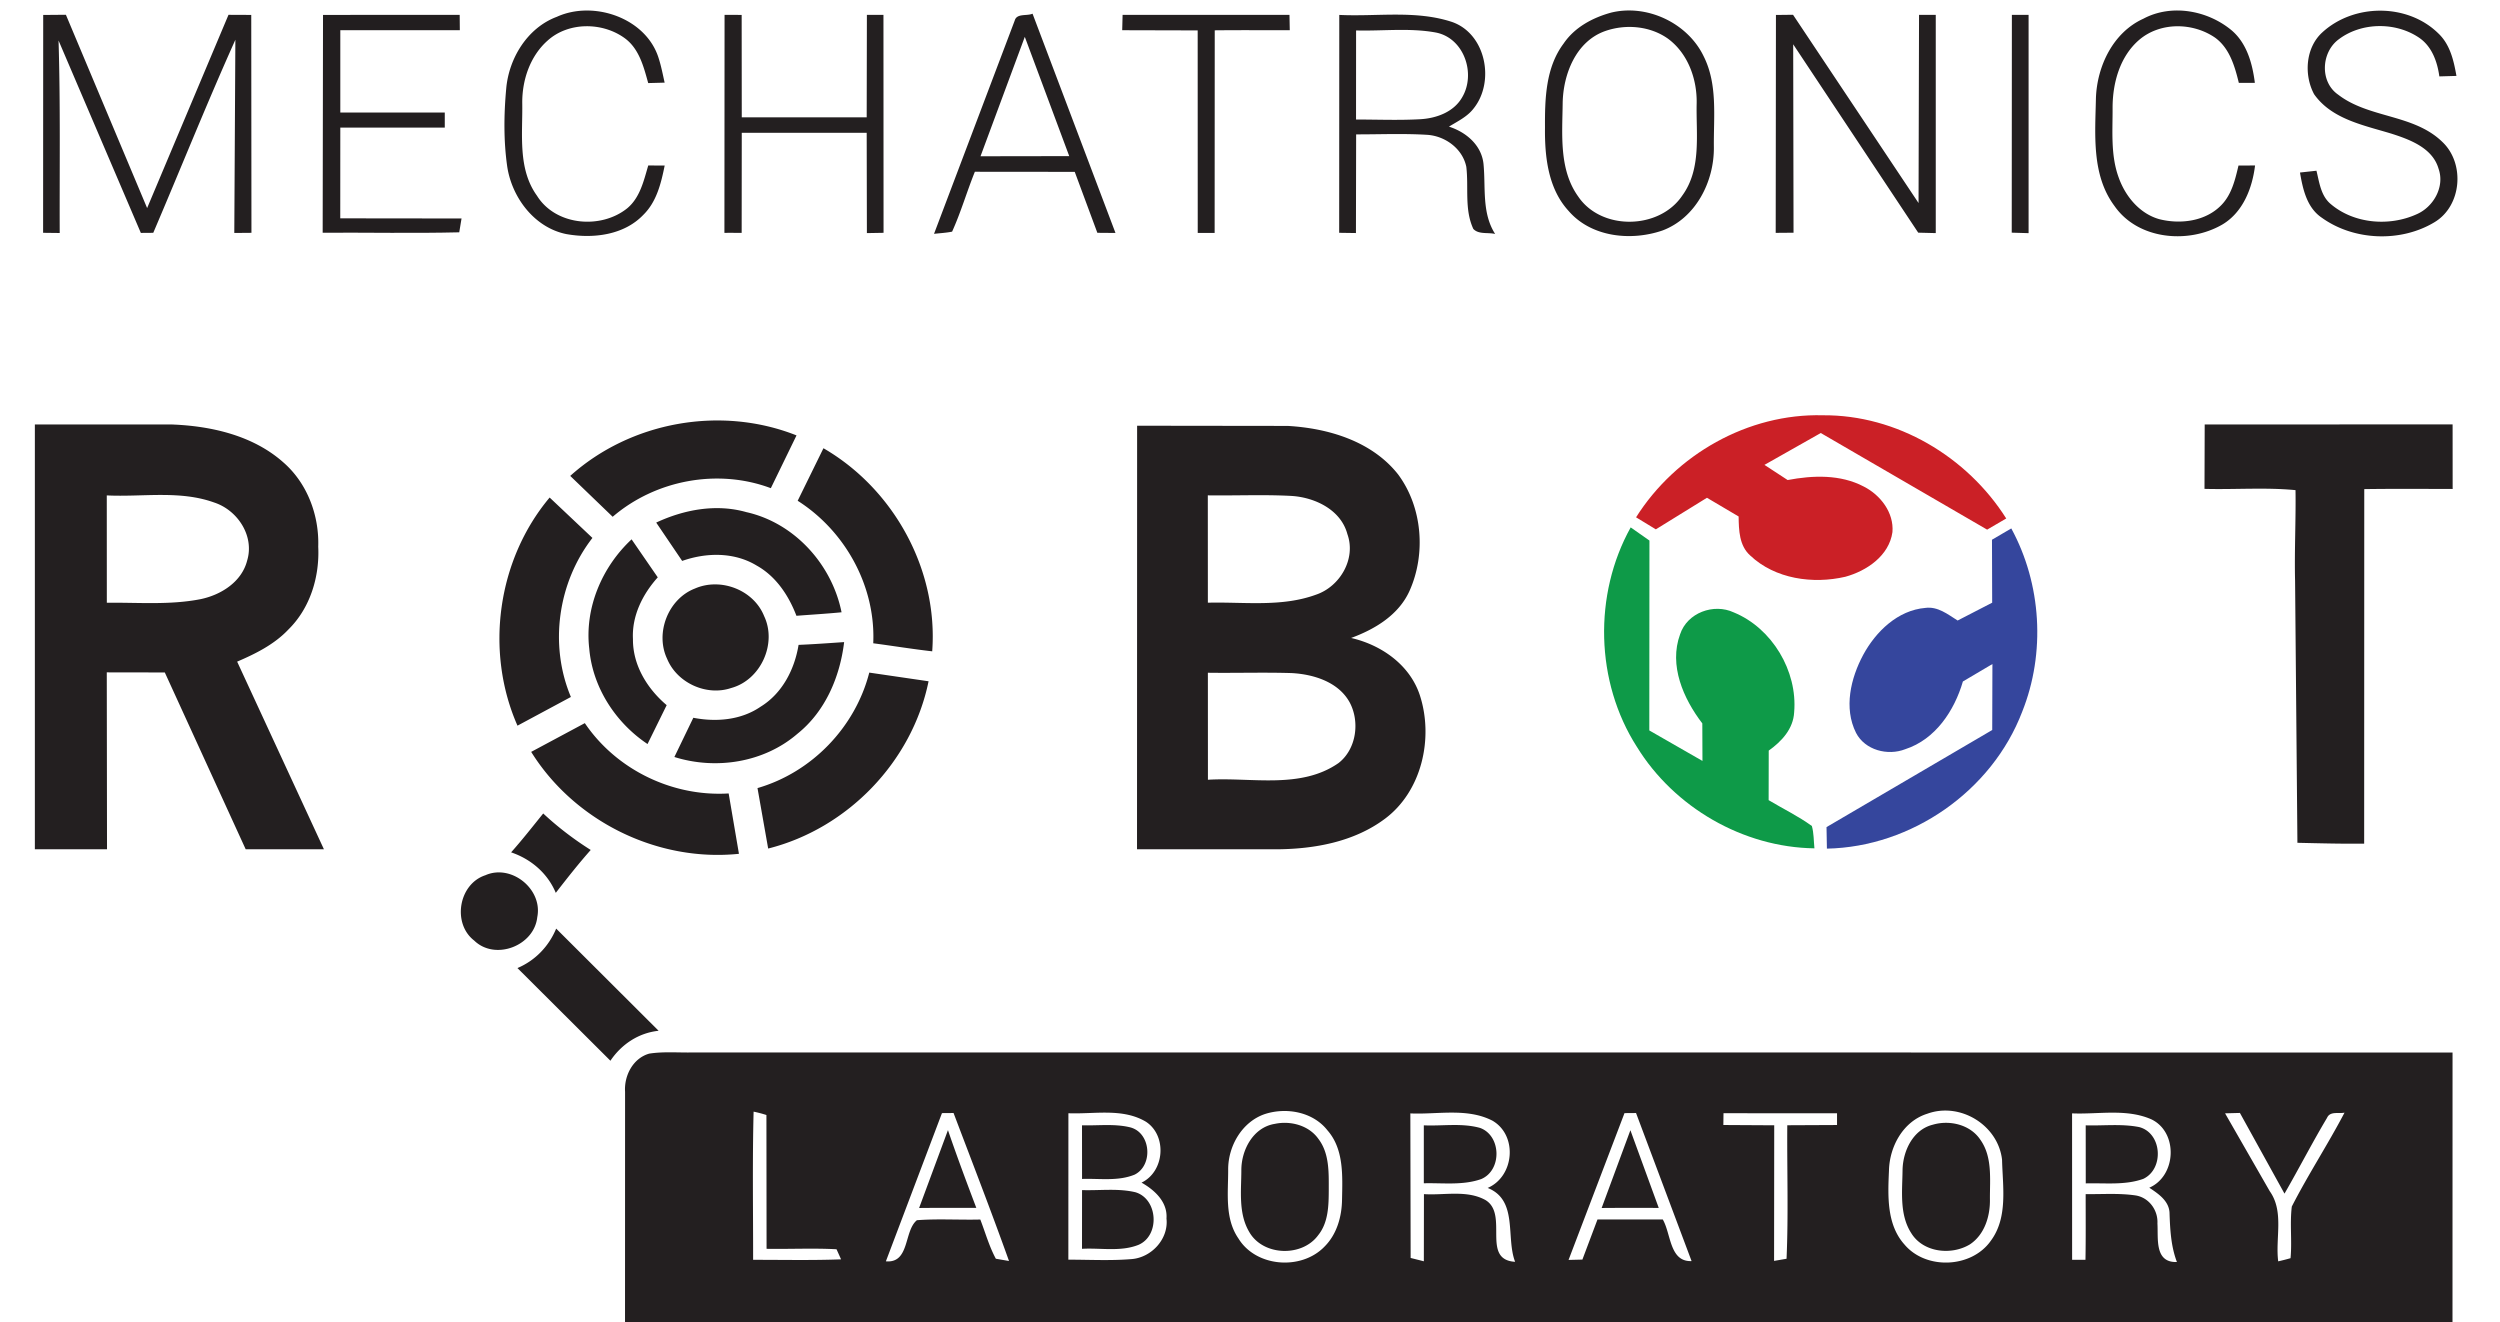 <svg fill-rule="evenodd" height="1322" stroke-linejoin="round" stroke-miterlimit="1.414" viewBox="5.828 34.437 2078.263 1130.499" width="2500" xmlns="http://www.w3.org/2000/svg"><g fill-rule="nonzero"><path d="m452.296 48.77c31.583-14.333 76.625 1.166 87.083 35.792 2.125 6.708 3.46 13.625 5 20.54l-14.042.375c-3.833-13.8-7.625-29-19.666-38.083-19.084-14.208-48.542-14.458-66.5 1.875-14.834 13.208-21.667 33.583-21.542 53.125.458 26.708-4.042 56.375 12.625 79.458 15.917 25.542 54.5 28.875 77.083 10.75 11-9.083 14.2-23.625 18.042-36.666l14.042.083c-3.042 15.042-6.875 30.958-18.2 42.083-16.708 17.542-43.208 20.584-65.958 16.5-27.125-5.5-46.375-31.04-50.458-57.54-3.167-22-2.917-44.46-.917-66.542 2.208-26.208 18.125-52.333 43.417-61.75zm901.124-3.457c30.708-7.75 65.792 8.666 79.5 37.3 12.083 24.042 8.417 51.708 8.708 77.625.333 29.417-15.417 60.667-44.042 71.334-26.875 9.208-60.8 5.75-80.208-16.792-17.625-19.167-20.458-46.625-20.167-71.5-.124-24.458.584-51.125 15.917-71.583 9.333-13.792 24.542-22 40.292-26.375m-4.958 15.75c-24.792 8.874-35.667 36.833-36.125 61.333-.292 26.833-3.292 56.958 13.25 80.042 19.833 29.416 69.458 28.458 89.04-.792 16.625-22.833 11.667-52.5 12.292-78.917.375-20.708-7.417-42.54-24.458-55.166-15.375-11-36.375-12.75-54-6.5zm460.378-10.592c24.166-12.958 55.166-7.166 75.666 10 13 11.167 17.667 28.417 19.75 44.792l-13.708.042c-3.458-14.167-7.875-29.625-20.25-38.625-18.958-13.084-46.667-13.542-64.667 1.583-16.833 14.25-23.083 37.208-23.04 58.542.083 19.833-1.75 40.375 5.208 59.416 5.667 16 17.833 30.875 34.708 35.625 18.208 4.625 40 1.834 53.417-12.375 8.625-9.04 11.542-21.666 14.333-33.458l14.167-.083c-2.375 19.458-10.292 39.916-27.833 50.416-29.042 16.96-72.292 13.167-92.417-15.833-19.7-26.458-16.458-61.125-15.834-92.167.96-27.375 14.667-56.125 40.5-67.875zm153 11.75c27-24.917 73.04-25.125 99.416.875 9.96 9.46 13.084 23.2 15.375 36.25l-14.625.417c-1.708-12.46-6.25-25.292-16.875-32.792-20.083-13.916-49.5-13.708-69.04 1-15.167 11.084-16.5 36.417-.584 47.417 26.334 20.292 64.542 16.542 89.042 40.375 19.542 18.416 16.708 54.8-6.792 68.75-28.8 17.333-68.8 15.8-96.166-3.834-12.875-8.583-16.334-24.5-18.75-38.708l14.083-1.542c2.458 9.96 3.75 21.417 12.167 28.46 19.833 16.875 49.875 19.375 73.25 8.875 14.583-6.167 24.5-23.542 19-39.042-5.084-17.625-24.042-24.75-39.792-29.833-23.667-7.292-51.417-12.292-66.625-33.875-8.833-16.417-7.375-39.7 6.917-52.792zm-1948.877-15 19.416-.166 69.46 165.3 69.583-165.25 19.458.084.167 186.333-14.667.125.917-165.208c-24.5 54.54-46.708 110.083-70.208 165.083l-10.625.083-70.374-164.55c1.666 54.833.8 109.75 1 164.625l-14.2-.167.084-186.292zm582.667-.084 14.625.04.083 87.584h106.832l.166-87.625h14.167l.083 186.375-14.25.25-.166-85.75-106.834-.042-.083 85.584c-4.958 0-9.875-.042-14.75 0l.125-186.417zm248.166 4.75c1.75-6.2 10.417-3.625 15.208-5.75l70.917 187.5-15.5-.125-19.333-52.125-85.417-.083c-6.833 16.916-11.917 34.583-19.458 51.208-5.125 1.042-10.334 1.292-15.46 1.875l69.042-182.5m-29.292 116.167 75.875-.125-38-102zm121.5-120.917h142.708l.25 13.125c-21.375 0-42.8-.125-64.166.083l-.084 173.292-14.458-.042-.042-173.166-64.54-.167.333-13.125zm185.296.042c32.083 1.583 65.417-4.25 96.458 6.04 29 10.125 36.792 51.042 18.458 73.917-5.416 7.125-13.708 11-21.125 15.583 14.625 4.667 27.834 15.75 29.542 31.875 2 20.208-1.625 41.792 9.958 59.917-6.083-1.542-14.04.625-18.666-4.334-7.75-16.708-3.875-35.5-6-53.125-3.167-15.375-17.75-26.083-32.917-27.3-20.417-1.292-40.875-.375-61.292-.417l-.166 84.375-14.334-.208.084-186.334m14.375 13.292-.042 76.167c18.458 0 37 .8 55.5-.292 13.458-.875 27.958-6.167 35.083-18.417 12.167-20.04 2.042-50.708-22.04-55.625-22.5-4.208-45.75-1.208-68.5-1.833zm359.026-13.239 14.625-.166 107.333 161 .417-160.917h14.3v186.623l-15-.375-106.915-161.082.292 161.125-15.25.125.208-186.334zm201.76-.084h14.3v186.666l-14.416-.416.125-186.25zm-1232.8 394.25c51.708-46.46 128.875-60.334 193.5-34.625l-21.96 45.125c-45.416-17.042-98.54-7-135.25 24.458l-36.3-34.958zm-457.832-44h116.458c34.083 1.208 70.167 9.333 96.25 32.625 20.333 17.8 30.5 45.208 29.625 71.875 1.25 25.708-6.875 52.54-25.542 70.875-12 12.708-27.917 20.625-43.8 27.458l74.208 160.46c-22.333-.042-44.625.04-66.917-.042l-69.148-151.167-49.625-.083.2 151.292h-61.7v-363.293m61.5 60.667.042 91.8c26.708-.333 53.792 2.125 80.208-3.083 17.46-3.625 35.167-14.75 39.792-33 6.375-21-8.167-43.083-28.167-49.625-29.416-10.625-61.333-4.583-91.875-6.083zm881.083-59.583 128.792.167c34.75 1.958 72.083 13.125 94.416 41.5 20.75 28 23.917 67.875 9.792 99.458-9.25 20.667-29.583 32.875-50 40.375 25.958 5.96 50.417 23.084 58.875 49.292 11.75 36.5 1.583 81.917-30.083 105.417-26.125 19.5-59.7 25.708-91.667 26h-120.207l.083-362.2m60.458 59.542.042 91.792c30.75-.792 62.875 3.958 92.417-6.834 20.625-6.958 34.5-30.75 26.875-51.875-5.542-20.75-27.667-31.3-47.625-32.583-23.875-1.292-47.834-.167-71.7-.5m.042 151.708.042 91.5c37-2.333 79.208 8.334 111.708-14.3 15.292-11.917 18.375-35.292 9.5-51.875-9.584-17.46-30.75-24-49.417-25.042-23.958-.75-47.917.042-71.833-.292zm852.42-212.333 212-.042.04 55.208c-25.208-.04-50.416-.25-75.583.125l-.083 303.167c-18 .25-39.08-.304-57.08-.72l-1.995-223.808c-.625-25.75.754-52.804.366-77.763-25.833-2.5-51.916-.375-77.833-1.083l.167-55.083zm-1203.2 65.25 22.042-44.917c60.166 34.833 98.208 104 93 173.667-16.875-1.917-33.625-4.667-50.417-6.875 2.167-48.667-23.792-95.875-64.625-121.875zm-239.604 192.324c-28.042-63.667-17.292-141.75 27.5-195.083l36.583 34.54c-29.542 38.125-37.125 91.375-18.417 136l-45.666 24.54zm118.624-173.667c23.792-11.125 51.25-16.25 77-8.96 41.208 9.2 73.25 44.667 81.5 85.667-12.834 1.25-25.75 2-38.584 3-6.625-17.375-17.5-33.792-34.083-43-19.125-11.583-43.042-11.208-63.625-3.917l-22.208-32.8zm-57.25 107.79c-4.042-34.833 10.875-69.833 36.208-93.458l22.375 32.5c-12.958 14.458-22.25 32.958-21.208 52.833-.2 22.292 12.25 42.417 28.833 56.458l-16.375 33.25c-27.417-18.333-46.958-48.458-49.833-81.583zm90.334-51.374c21.96-9.666 50.2 1.083 59.2 23.542 11.208 23.542-2.917 54.667-28.167 61.5-21.083 7.166-46.25-4.333-54.75-24.875-10.5-22.084.833-51.333 23.708-60.167zm88.666 48.166c13-.542 25.958-1.5 38.958-2.375-3.583 29.75-16.083 59.292-39.917 78.375-28.54 24.625-69.625 31.083-105.25 19.875l16.2-33.542c19.54 3.792 40.833 2.042 57.583-9.5 18.5-11.375 29-31.875 32.417-52.833zm60.46 23.708 50.7 7.417c-14.042 68.75-69.2 125.917-137.167 143.042l-9.125-51.7c46.417-13.458 83.583-51.958 95.583-98.75zm-289.126 67.792 45.875-24.583c27 39.875 74.958 63.083 123 60.125l8.792 51.625c-69.708 7.208-140.625-27.75-177.667-87.167zm10.292 52.667c12.5 11.666 26.167 22.083 40.625 31.208-10.46 11.792-20.208 24.208-29.875 36.667-7-16.75-21.167-28.875-38.2-34.625 9.584-10.75 18.417-22.084 27.46-33.25zm-49.583 52.875c22.25-10 49.333 11.875 44.5 35.75-2.584 24.583-36.042 37.458-53.96 20.04-18.917-14.625-13.3-48.25 9.458-55.8zm27.54 79.332c15.2-6.46 26.834-18.542 33.125-33.75l87.584 87.375c-17.084 1.792-31.75 11.542-41.2 25.625l-79.5-79.25zm92.042 105.834c-.917-13.833 6.75-28.708 20.625-32.667 12.25-1.916 24.708-.75 37.083-1l1505.04.042-.042 230.458c-520.917-.04-1041.83 0-1562.75 0l.042-196.833m109.916 16.958c-1.083 42.2-.375 84.46-.416 126.7 25.083-.042 50.166.54 75.208-.417l-3.875-8.625c-19.917-1.083-39.917-.042-59.833-.375l-.125-114.417a103.67 103.67 0 0 0 -10.959-2.875m161.084 1.25-47.96 126.75c20.542 1.834 15.292-26.083 26.542-35.166 18-1.375 36.125-.125 54.208-.584 4.334 11.2 7.542 22.917 13.292 33.542l11.25 1.917c-15.167-42.417-31.458-84.417-47.417-126.542l-9.916.083m108.125.125-.042 125.2c17.875 0 35.875 1 53.75-.46 17.2-1.166 32.125-17.166 30.167-34.708 1.042-14.166-10.125-24.375-21.333-30.708 19.708-9.458 22-40 3.875-52-19.96-12-44.375-6.417-66.417-7.333m167.958.708c-19.54 6.667-31.416 27.417-31.333 47.5.083 19.708-3.125 41.583 8.75 58.833 15.083 24.667 53.917 27.5 73.625 7 10.583-10.54 14.833-25.708 15-40.333.375-20.083 1.708-43-12.5-59.125-12.375-15.792-35.125-19.875-53.542-13.875m124.458-.583.25 123.625 11.292 2.833.083-57.417c17.334 1.167 36.542-3.75 52.5 5 20.375 12.167-3.958 51.125 25.46 52.875-8.084-21 2.708-52.667-23.46-63.167 22.917-9.916 25.792-45 4.042-57.54-21.625-11.125-46.916-5.125-70.166-6.2m183.125-.25-47.834 125.542 11.833-.292 12.917-34.333 55.833.042c7.2 12.458 5.7 36.333 24.626 35.583l-47.5-126.625-9.875.084m84.666.083-.125 10.083 43.5.25-.125 115.96 10.667-1.834c1.667-38 .333-76.125.625-114.166l42.542-.2v-10.04l-97.084-.042m174.2.458c-20.542 6.46-32.25 28-32.7 48.625-.958 21.375-2.083 46.084 13.2 63.125 18.416 21.96 57.458 20.334 73.916-3.166 14.75-19.917 10.125-46.25 9.584-69.334-3.417-29.666-36-49.5-64-39.25m123.875-.333.04 125.25h11.417c.333-18.75.167-37.458.167-56.208 14.3.208 28.666-.96 42.875 1.166 11.333 1.875 19.125 12.667 18.5 23.96.8 13-2.625 33.583 16.666 32.958-5.04-13.25-5.8-27.25-6.3-41.167.04-10.8-9.417-17.125-17.334-22.375 23.292-10.125 24.834-47.375 1.834-58.458-21.334-9.417-45.375-4.125-67.875-5.125m130.833-.042 38.208 66.584c12.46 17.54 4.667 40.083 7.25 60 3.5-.792 7.042-1.7 10.542-2.7 1.375-14.708-.708-29.54 1.083-44.166 13.96-27.334 30.834-53.084 45.084-80.292-5.042 1.083-12.334-1.5-14.96 4.458-12.666 21.25-24 43.334-36.375 64.792l-38.125-69-12.708.333zm-812.673 9.039c13.374-2.875 29.083 1.167 37.3 12.75 9.5 12.375 8.917 28.708 8.917 43.54-.042 13.25-.25 27.96-9 38.834-13.75 18.958-47.25 17.916-59-2.708-9.417-15.875-6.792-35.2-6.75-52.75-.042-17.334 10.083-36.667 28.542-39.667zm127.5 1.25c15.958.708 32.5-2.167 48.125 2.208 18.25 6.667 18.8 36.25.916 43.75-15.708 5.542-32.75 3.167-49.04 3.583v-49.54zm435.24-.54c14.375-4.25 32.04-.125 40.666 12.834 10.5 14.75 8.084 33.8 8.2 50.916.25 14.417-4.542 30.25-17.125 38.584-15.834 9.583-39.917 7-50.125-9.584-10.375-16.083-7.625-36.333-7.46-54.458.46-16.167 9-34.083 25.834-38.292zm-727.544.5c13.667.417 27.75-1.54 41.208 1.75 17.75 4.542 19.834 32.375 3.834 40.417-14.25 5.875-30.042 3.167-45 3.708zm858.304.04c15.208.458 30.75-1.5 45.8 1.5 19.584 5.167 21.417 35.875 3.375 44.3-15.75 5.584-32.8 3.375-49.125 3.834l-.04-49.625zm-997.596 70.67 24.667-66.584c7.625 22.334 15.875 44.417 24.25 66.5-16.334-.04-32.625-.083-48.917.083zm583.666 0 24.583-66.5 24.25 66.46c-16.292-.125-32.583-.083-48.833.04zm-444.332-15.3c15.166.5 30.708-1.708 45.625 1.833 19.333 5.708 21.166 36.958 2.708 44.958-15.25 6.126-32.333 2.5-48.375 3.417z" fill="#231f20"/><path d="m252.254 47.188 116.875-.042.125 13.125c-34.083 0-68.167-.083-102.208 0v70.375l89.333.042v12.874c-29.792-.04-59.583-.04-89.333 0l-.042 77.584 103.708.125-1.958 11.833c-38.917.96-77.875.125-116.792.334z" fill="#221e1f"/><path d="m1375.1 476.813c33.916-53.75 95.833-88.96 159.75-87.25 63.166-.5 123.333 35.29 156.79 88.25l-16.333 9.54-142.25-82.625-48.167 27.25 19.834 12.96c21.583-4.084 45.124-4.96 65.124 5.583 14.292 7.25 25.834 22.292 24.5 38.917-2.833 20.208-21.916 33.166-40.25 38.208-27.708 6.458-60.125 1.958-81.375-18.167-9.458-8.416-9.75-21.666-9.916-33.375l-27.084-16-43.708 27-16.917-10.29z" fill="#cb2026"/><path d="m1375.75 673.02c-35.5-55.542-37.208-130.125-5.25-187.583l16.042 11.25-.125 162.375 45.458 26.083-.125-32.083c-16.208-21.167-28.75-49.667-19-76.21 6.084-18.416 28.667-26.75 45.917-18.708 32.75 13.417 54.625 50.167 51.625 85.292-.708 14.29-10.708 25.04-21.75 32.874l-.083 42.375c12.29 7.375 25.29 13.625 36.958 22.084 1.75 6.166 1.542 12.708 2.208 19.125-61.04-.833-120-35-151.875-86.875z" fill="#0e9a48"/><path d="m1679.46 495.98 16.5-9.666c25.875 47.54 29.416 106.5 9.333 156.75-25.833 67.79-94.583 115.666-167 117.083l-.333-18.417 141.708-83.04.167-56.417-25.25 14.917c-7.292 25-23.5 49.54-49.292 57.916-15 5.875-34.417.834-42.083-13.958-10.667-21.25-4.584-46.792 6.166-66.792 10.792-19.916 29.584-38.125 53.167-40.083 10.542-1.417 19.208 5.542 27.542 10.792l29.54-15.25-.166-53.834z" fill="#35469d"/></g></svg>